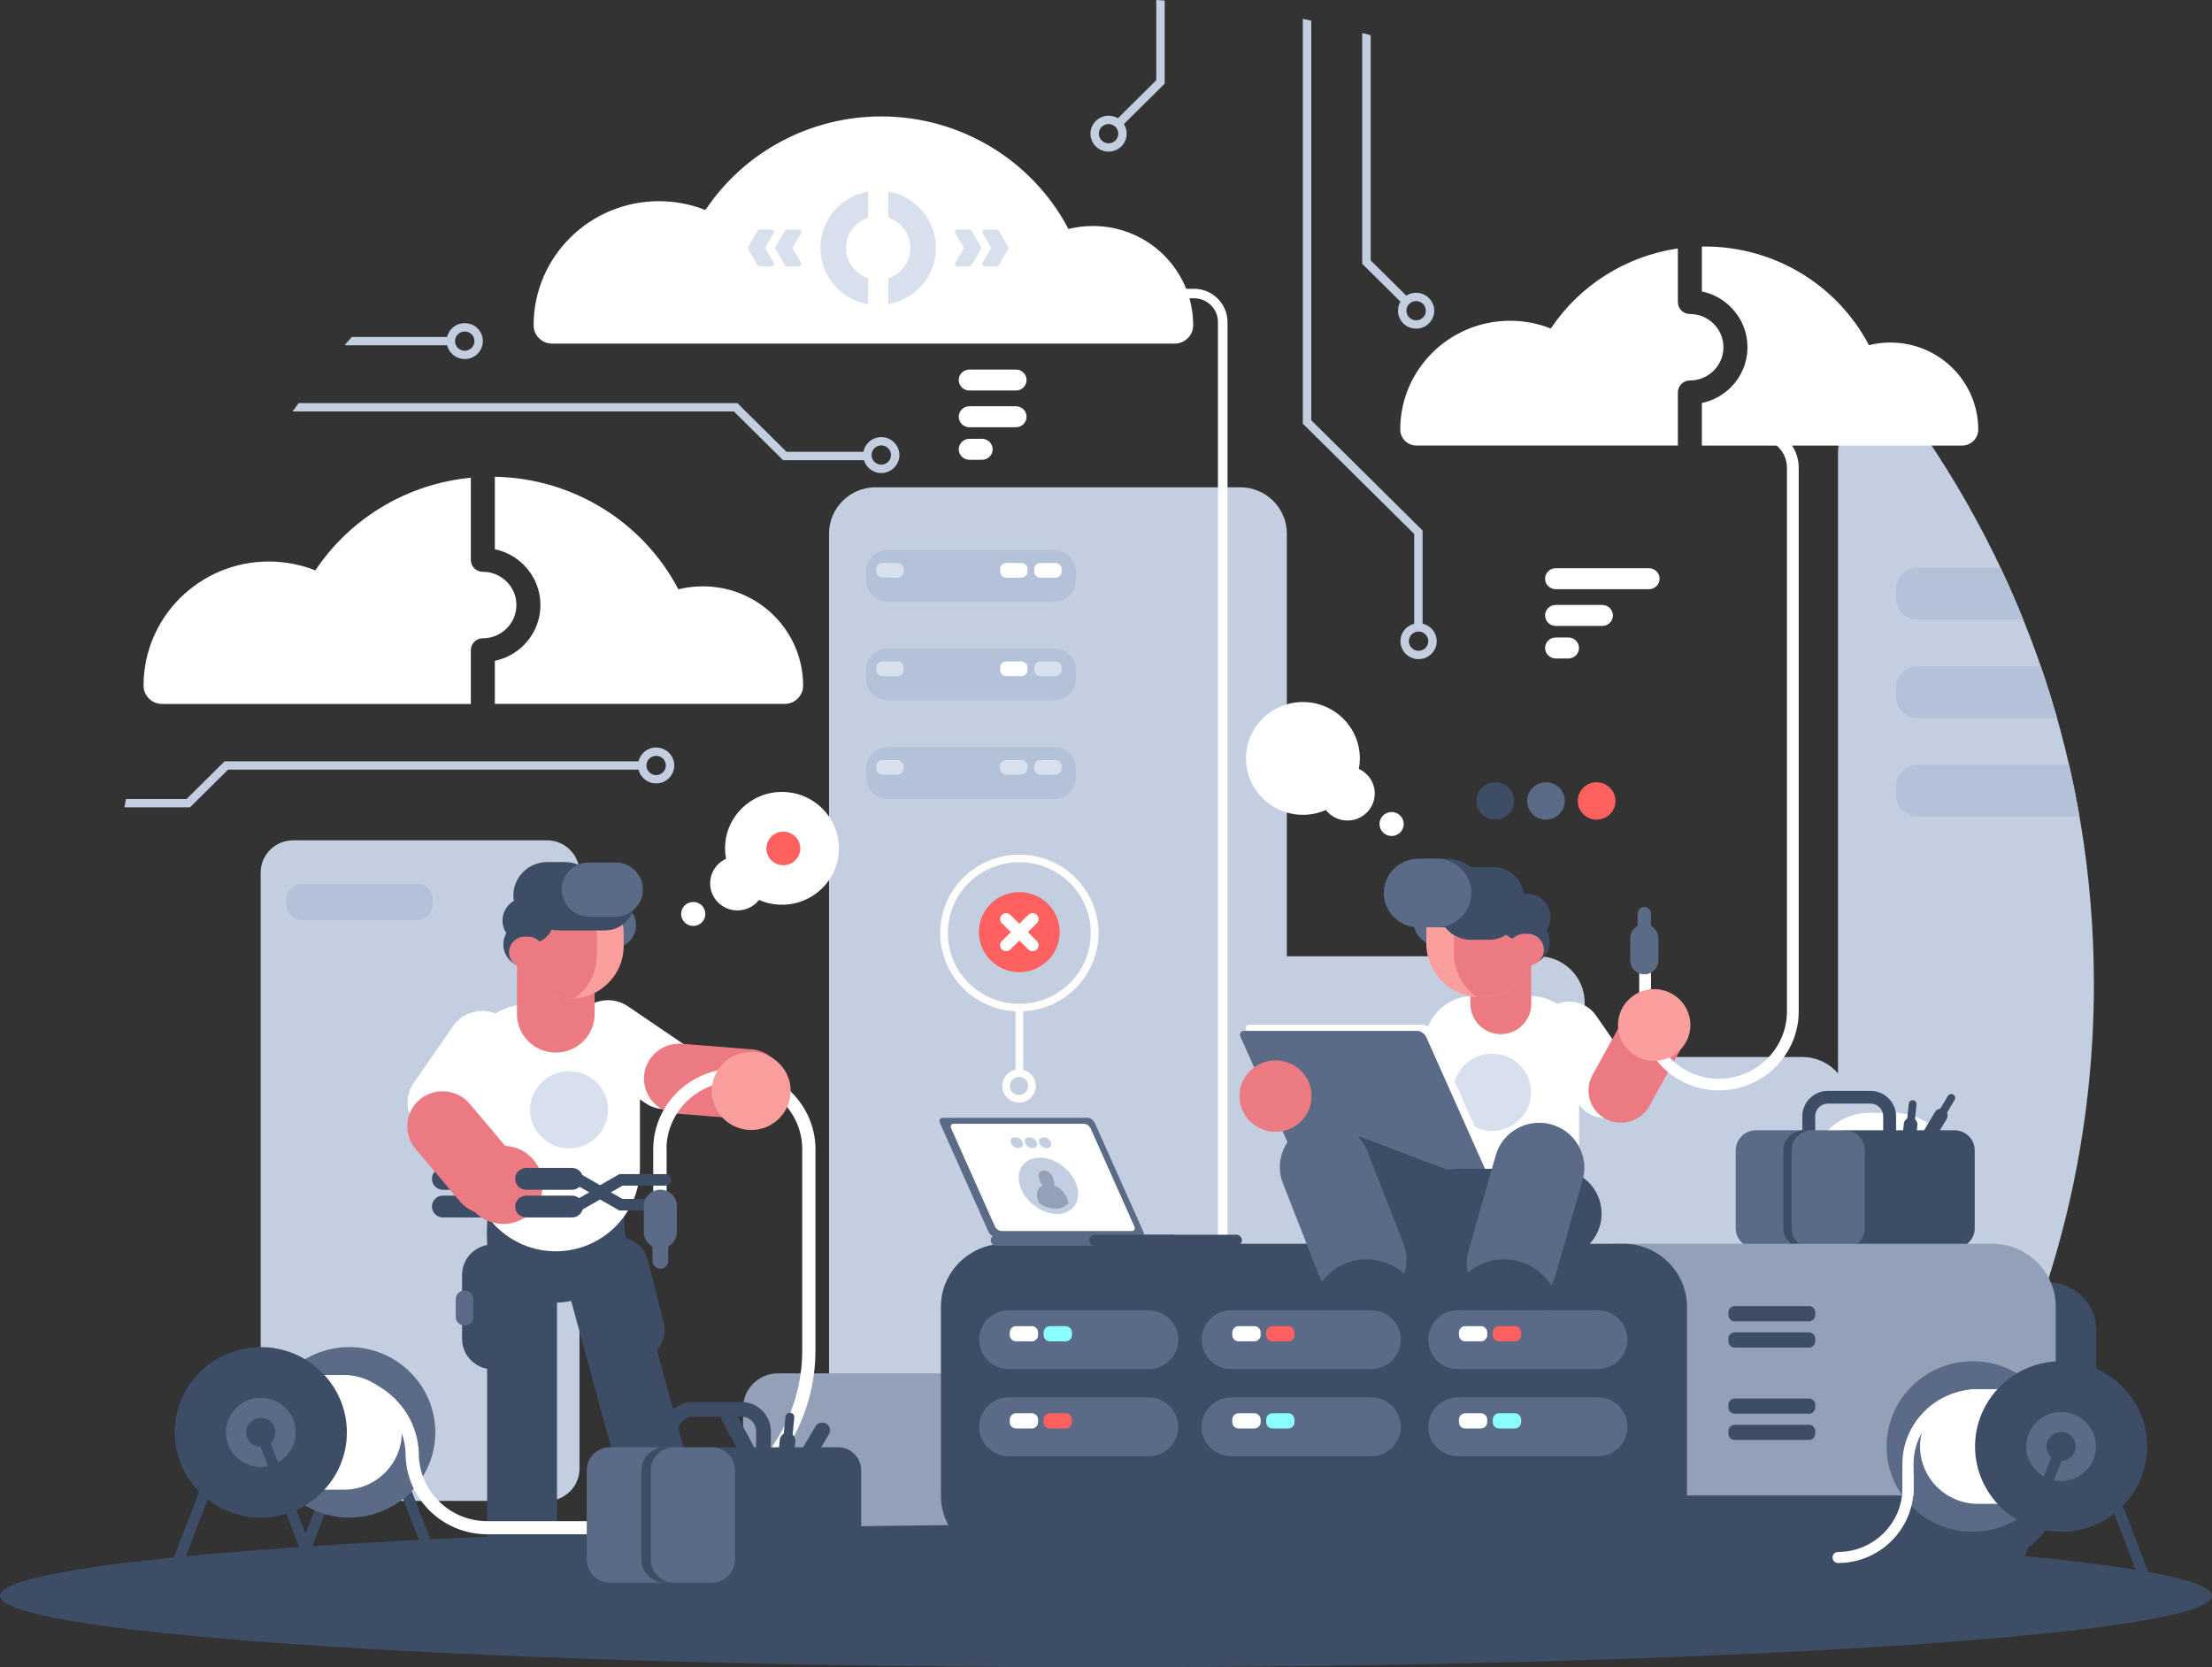 <?xml version="1.0" encoding="UTF-8"?>
<svg id="Layer_2" data-name="Layer 2" xmlns="http://www.w3.org/2000/svg" viewBox="0 0 816 615">
  <rect x="0" y="0" width="816" height="615" fill="#333333" stroke="none"/>
  <defs>
    <style>
      .cls-1 {
        fill: #b4c2d9;
      }

      .cls-1, .cls-2, .cls-3, .cls-4, .cls-5, .cls-6, .cls-7, .cls-8, .cls-9, .cls-10, .cls-11, .cls-12 {
        fill-rule: evenodd;
      }

      .cls-2 {
        fill: #8bffff;
      }

      .cls-3 {
        fill: #3e4d66;
      }

      .cls-4 {
        fill: #93a1b8;
      }

      .cls-5 {
        fill: #5b6b87;
      }

      .cls-6 {
        fill: #fff;
      }

      .cls-7 {
        fill: #d8e0ed;
      }

      .cls-8 {
        fill: #ec7a82;
      }

      .cls-9 {
        fill: #fffefc;
      }

      .cls-10 {
        fill: #ff6161;
      }

      .cls-11 {
        fill: #c3cee0;
      }

      .cls-12 {
        fill: #fb9e9e;
      }
    </style>
  </defs>
  <g id="Layer_1-2" data-name="Layer 1">
    <g>
      <path class="cls-11" d="M502.53,12.17c1.03.28,2.07.54,3.1.83v83.04l13.14,13.01c1.05-.67,2.29-1.06,3.63-1.06,1.84,0,3.51.74,4.72,1.94,1.22,1.21,1.97,2.86,1.97,4.68s-.75,3.49-1.96,4.68c-1.21,1.2-2.89,1.94-4.73,1.94s-3.52-.74-4.73-1.94c-1.21-1.2-1.96-2.86-1.96-4.68,0-1.21.33-2.36.91-3.33l-14.1-13.96V12.17h0ZM524.94,112.1c-.65-.64-1.54-1.04-2.54-1.04s-1.89.4-2.53,1.04c-.65.64-1.05,1.53-1.05,2.51s.4,1.87,1.05,2.51c.65.64,1.54,1.04,2.53,1.04s1.89-.4,2.53-1.03c.65-.65,1.05-1.54,1.05-2.52s-.4-1.87-1.05-2.51Z"/>
      <path class="cls-11" d="M426.55,0c1.04.06,2.07.13,3.1.19v30.68l-15.05,14.91c.19.3.36.62.5.95.34.8.53,1.68.53,2.58,0,1.83-.75,3.49-1.96,4.68-1.21,1.2-2.89,1.94-4.73,1.94s-3.51-.74-4.72-1.94c-1.21-1.19-1.96-2.85-1.96-4.68s.75-3.48,1.96-4.68,2.89-1.95,4.73-1.95c.85,0,1.66.16,2.42.45.36.14.7.3,1.02.49l14.16-14.03V0h0ZM410.26,46c-.4-.15-.84-.24-1.31-.24-.99,0-1.89.4-2.53,1.03-.65.64-1.05,1.53-1.05,2.52s.4,1.87,1.05,2.51c.64.64,1.54,1.04,2.53,1.04s1.89-.4,2.53-1.03c.65-.65,1.05-1.54,1.05-2.51,0-.5-.1-.96-.27-1.38-.19-.44-.47-.84-.8-1.16l-.09-.08c-.33-.3-.71-.54-1.12-.69Z"/>
      <path class="cls-11" d="M127.13,127.36c.88-1.03,1.75-2.06,2.64-3.07h35.16c.29-1.21.92-2.29,1.78-3.14,1.22-1.21,2.89-1.95,4.73-1.95s3.52.74,4.73,1.94c1.21,1.2,1.96,2.86,1.96,4.68s-.75,3.49-1.96,4.68c-1.21,1.2-2.88,1.94-4.73,1.94s-3.51-.74-4.72-1.94c-.86-.85-1.49-1.93-1.78-3.14h-37.81ZM173.98,123.32c-.65-.64-1.55-1.04-2.54-1.04s-1.89.4-2.53,1.03c-.65.64-1.05,1.53-1.05,2.52s.4,1.87,1.05,2.51c.64.64,1.54,1.04,2.53,1.04s1.89-.4,2.53-1.04c.65-.64,1.05-1.53,1.05-2.51s-.4-1.87-1.05-2.51Z"/>
      <path class="cls-11" d="M107.91,151.77c.74-1.03,1.51-2.05,2.26-3.07h161.84l18.14,17.97h28.37c.25-1.34.91-2.55,1.85-3.47,1.22-1.21,2.89-1.95,4.73-1.95s3.52.74,4.73,1.94c1.21,1.2,1.96,2.86,1.96,4.68s-.75,3.49-1.96,4.68c-1.21,1.2-2.88,1.94-4.73,1.94s-3.51-.74-4.72-1.94c-.78-.77-1.37-1.73-1.69-2.81h-29.82l-18.14-17.97H107.91ZM327.64,165.35c-.65-.64-1.55-1.04-2.54-1.04s-1.89.4-2.53,1.03c-.65.64-1.05,1.53-1.05,2.51s.4,1.87,1.05,2.51c.64.64,1.54,1.04,2.53,1.04s1.89-.4,2.53-1.04c.65-.64,1.05-1.53,1.05-2.51s-.4-1.87-1.05-2.51Z"/>
      <path class="cls-11" d="M480.62,6.96c1.04.21,2.07.45,3.1.67v147.39l41.07,40.67v34.38c1.25.28,2.36.91,3.24,1.78,1.22,1.21,1.97,2.86,1.97,4.68s-.75,3.49-1.96,4.68c-1.21,1.2-2.88,1.94-4.73,1.94s-3.52-.74-4.73-1.94-1.96-2.86-1.96-4.68.75-3.48,1.96-4.68c.84-.84,1.91-1.45,3.1-1.75v-33.14l-41.07-40.67V6.96h0ZM525.85,234.01c-.65-.64-1.54-1.04-2.54-1.04s-1.89.4-2.53,1.04c-.65.64-1.05,1.53-1.05,2.51s.4,1.87,1.05,2.51,1.54,1.04,2.53,1.04,1.89-.4,2.53-1.03c.65-.65,1.05-1.54,1.05-2.51s-.4-1.87-1.05-2.51Z"/>
      <path class="cls-11" d="M45.89,297.81c.19-1.03.4-2.05.59-3.07h22.33l14.03-13.9h152.7c.29-1.21.92-2.29,1.78-3.14,1.22-1.21,2.89-1.95,4.73-1.95s3.52.74,4.73,1.94c1.21,1.2,1.96,2.86,1.96,4.68s-.75,3.49-1.96,4.68c-1.21,1.2-2.88,1.94-4.73,1.94s-3.51-.74-4.72-1.94c-.86-.85-1.49-1.93-1.78-3.14H84.13l-14.03,13.9h-24.21ZM244.59,279.87c-.65-.64-1.55-1.04-2.54-1.04s-1.89.4-2.53,1.03c-.65.64-1.05,1.53-1.05,2.51s.4,1.87,1.05,2.51c.64.64,1.54,1.04,2.53,1.04s1.89-.4,2.53-1.04,1.05-1.53,1.05-2.51-.4-1.87-1.05-2.51Z"/>
    </g>
    <path class="cls-11" d="M702.47,149.92c43.99,59.82,69.96,133.46,69.96,213.13,0,48.4-9.59,94.57-26.97,136.77h-50.23c-9.46,0-17.2-7.67-17.2-17.04V166.96c0-9.37,7.74-17.04,17.2-17.04h7.25Z"/>
    <path class="cls-1" d="M737.99,209.42c2.98,6.29,5.78,12.68,8.39,19.16h-38.95c-4.4,0-8-3.57-8-7.93v-3.31c0-4.36,3.6-7.93,8-7.93h30.56ZM752.82,245.76c2.18,6.31,4.18,12.7,6.02,19.16h-51.4c-4.4,0-8-3.57-8-7.93v-3.3c0-4.36,3.6-7.93,8-7.93h45.38ZM763.25,282.09c1.46,6.33,2.75,12.71,3.87,19.16h-59.68c-4.4,0-8-3.57-8-7.93v-3.3c0-4.36,3.6-7.93,8-7.93h55.81Z"/>
    <path class="cls-11" d="M530.45,389.92h134.48c9.46,0,17.2,7.67,17.2,17.04v145.4c0,9.37-7.74,17.04-17.2,17.04h-134.48c-9.46,0-17.2-7.67-17.2-17.04v-145.4c0-9.37,7.74-17.04,17.2-17.04Z"/>
    <path class="cls-11" d="M432.9,352.75h134.48c9.46,0,17.2,7.67,17.2,17.04v145.4c0,9.37-7.74,17.04-17.2,17.04h-134.48c-9.46,0-17.2-7.67-17.2-17.04v-145.4c0-9.37,7.74-17.04,17.2-17.04Z"/>
    <path class="cls-11" d="M108.13,309.98h93.66c6.59,0,11.98,5.34,11.98,11.87v219.95c0,6.53-5.39,11.87-11.98,11.87h-93.66c-6.59,0-11.98-5.34-11.98-11.87v-219.95c0-6.53,5.39-11.87,11.98-11.87Z"/>
    <path class="cls-1" d="M154,326.1h-42.74c-3.07,0-5.57,2.48-5.57,5.52v2.3c0,3.04,2.51,5.52,5.57,5.52h42.74c3.07,0,5.57-2.48,5.57-5.52v-2.3c0-3.04-2.51-5.52-5.57-5.52Z"/>
    <path class="cls-11" d="M323.03,179.75h134.48c9.46,0,17.2,7.67,17.2,17.04v315.83c0,9.37-7.74,17.04-17.2,17.04h-134.48c-9.46,0-17.2-7.66-17.2-17.04V196.79c0-9.37,7.74-17.04,17.2-17.04Z"/>
    <path class="cls-3" d="M583.37,473.06h172.23c9.73,0,17.69,7.89,17.69,17.53v52.58c0,9.64-7.96,17.53-17.69,17.53h-172.23c-9.73,0-17.69-7.89-17.69-17.53v-52.58c0-9.64,7.96-17.53,17.69-17.53Z"/>
    <path class="cls-6" d="M440.45,110.04h-5.47v-3.51h5.47c3.4,0,6.5,1.38,8.74,3.6,2.25,2.23,3.64,5.3,3.64,8.67v351.09c0,6.53-2.7,12.46-7.04,16.77-4.36,4.31-10.35,6.98-16.94,6.98h0v-3.51c5.63,0,10.74-2.28,14.44-5.94,3.71-3.67,6.01-8.73,6.01-14.3V118.79c0-2.41-.99-4.6-2.59-6.19-1.6-1.58-3.81-2.57-6.24-2.57Z"/>
    <path class="cls-6" d="M689.6,410.52h9.33c11.74,0,21.35,9.52,21.35,21.15h0c0,11.63-9.61,21.15-21.35,21.15h-9.33c-11.74,0-21.35-9.52-21.35-21.15h0c0-11.63,9.61-21.15,21.35-21.15Z"/>
    <path class="cls-3" d="M224.67,456.88l.66-.16c6.01-1.5,12.16,2.15,13.67,8.1l5.83,22.98c1.51,5.95-2.17,12.05-8.18,13.54l-.66.16c-6.01,1.49-12.16-2.15-13.67-8.1l-5.83-22.98c-1.51-5.95,2.17-12.05,8.18-13.54Z"/>
    <path class="cls-6" d="M256.22,403.59h0c4.06-5.86,2.54-13.94-3.37-17.96l-21.2-14.41c-5.92-4.02-14.07-2.52-18.13,3.34h0c-4.06,5.86-2.54,13.94,3.37,17.96l21.2,14.41c5.92,4.02,14.08,2.52,18.14-3.34Z"/>
    <path class="cls-8" d="M289.23,401.01h0c.58-7.09-4.8-13.35-11.95-13.92l-25.63-2.06c-7.15-.57-13.48,4.75-14.06,11.83h0c-.58,7.09,4.8,13.35,11.95,13.93l25.63,2.06c7.15.57,13.48-4.75,14.06-11.83Z"/>
    <path class="cls-3" d="M571.23,431.84h-29.3c-6.89,0-12.52,5.58-12.52,12.39v7.23c0,10.79,8.92,19.62,19.81,19.62h14.7c10.9,0,19.81-8.83,19.81-19.62v-7.23c0-6.82-5.63-12.39-12.52-12.39Z"/>
    <path class="cls-3" d="M674.31,402.41h15.7c2.59,0,4.95,1.05,6.66,2.74,1.71,1.71,2.78,4.04,2.78,6.61v15.05h-34.58v-15.05c0-2.57,1.06-4.9,2.77-6.6,1.72-1.7,4.08-2.75,6.67-2.75h0ZM690.01,407.11h-15.7c-1.29,0-2.46.52-3.31,1.36-.85.85-1.38,2.01-1.38,3.29v10.35h25.09v-10.35c0-1.28-.52-2.44-1.37-3.28-.86-.85-2.03-1.37-3.32-1.37Z"/>
    <path class="cls-3" d="M681.5,416.95h39.52c4.1,0,7.45,3.32,7.45,7.38v28.75c0,4.06-3.35,7.39-7.45,7.39h-39.52c-4.1,0-7.46-3.32-7.46-7.39v-28.75c0-4.06,3.35-7.38,7.46-7.38Z"/>
    <path class="cls-5" d="M647.75,416.95h32.72c4.1,0,7.46,3.32,7.46,7.38v28.75c0,4.06-3.35,7.39-7.46,7.39h-32.72c-4.1,0-7.45-3.32-7.45-7.39v-28.75c0-4.06,3.35-7.38,7.45-7.38Z"/>
    <path class="cls-3" d="M665.32,416.95h3.05c-4.1,0-7.45,3.32-7.45,7.38v28.75c0,4.06,3.35,7.38,7.45,7.38h-3.05c-4.1,0-7.45-3.32-7.45-7.38v-28.75c0-4.06,3.35-7.38,7.45-7.38Z"/>
    <path class="cls-6" d="M250.26,217.39c2.94-.73,5.98-1.1,9.03-1.1,20.42,0,36.98,16.4,36.98,36.63,0,3.71-3.06,6.75-6.81,6.75h-106.91v-15.9c4.09-.86,7.74-2.88,10.59-5.7,3.84-3.81,6.22-9.07,6.22-14.88s-2.38-11.07-6.22-14.88c-2.85-2.82-6.5-4.84-10.59-5.7v-26.73c28.71.49,54.62,16.58,67.7,41.51h0ZM173.69,259.66v-19.82c0-2.42,1.99-4.39,4.43-4.39,3.42,0,6.51-1.37,8.75-3.59,2.24-2.22,3.63-5.28,3.63-8.67s-1.39-6.45-3.63-8.67c-2.24-2.22-5.33-3.59-8.75-3.59-2.45,0-4.43-1.97-4.43-4.39v-30.31c-23.36,2.24-44.41,14.8-57.35,34.17-5.44-2.15-11.24-3.26-17.15-3.26-25.53,0-46.23,20.5-46.23,45.79,0,3.71,3.06,6.75,6.81,6.75h113.92Z"/>
    <path class="cls-4" d="M287,506.61h76.04c7.09,0,12.89,5.74,12.89,12.76v38.3c0,7.02-5.8,12.76-12.89,12.76h-76.04c-7.09,0-12.89-5.75-12.89-12.76v-38.3c0-7.02,5.8-12.76,12.89-12.76Z"/>
    <path class="cls-3" d="M408,615c224.72,0,408-11.83,408-26.33s-183.28-26.33-408-26.33S0,574.17,0,588.67s183.28,26.33,408,26.33Z"/>
    <path class="cls-6" d="M394.15,84.47c2.94-.73,5.97-1.1,9.03-1.1,20.42,0,36.98,16.4,36.98,36.63,0,3.71-3.06,6.75-6.81,6.75h-229.69c-3.75,0-6.81-3.03-6.81-6.75,0-25.28,20.7-45.78,46.22-45.78,5.91,0,11.72,1.11,17.15,3.26,14.32-21.42,38.57-34.53,64.88-34.53,29.24,0,55.76,16.2,69.05,41.52Z"/>
    <path class="cls-6" d="M185.31,375.15h0c-5.92-4.02-14.08-2.52-18.14,3.34l-14.55,21c-4.06,5.86-2.54,13.94,3.37,17.96h0c5.92,4.02,14.08,2.52,18.14-3.34l14.55-21c4.06-5.86,2.54-13.94-3.37-17.96Z"/>
    <path class="cls-3" d="M192.59,441.6h0c7.09,0,12.89,5.75,12.89,12.77v112.7c0,7.03-5.8,12.77-12.89,12.77h0c-7.09,0-12.9-5.75-12.9-12.77v-112.7c0-7.02,5.8-12.77,12.9-12.77Z"/>
    <path class="cls-3" d="M214.77,445.84h0c6.85-1.83,13.96,2.22,15.81,9l29.67,108.8c1.85,6.78-2.24,13.83-9.08,15.66h0c-6.85,1.83-13.96-2.22-15.81-9l-29.67-108.8c-1.85-6.78,2.24-13.83,9.09-15.66Z"/>
    <path class="cls-3" d="M195.7,406.27h18.67c8.81,0,16.01,7.13,16.01,15.85v33.3c0,13.8-11.4,25.1-25.34,25.1h0c-13.94,0-25.34-11.29-25.34-25.1v-33.3c0-8.72,7.2-15.85,16.01-15.85Z"/>
    <path class="cls-6" d="M193.6,370.64h22.86c10.79,0,19.61,8.74,19.61,19.43v40.78c0,16.91-13.97,30.74-31.04,30.74h0c-17.07,0-31.04-13.84-31.04-30.74v-40.78c0-10.69,8.83-19.43,19.61-19.43Z"/>
    <path class="cls-8" d="M199.76,346.32h10.55c4.98,0,9.05,4.03,9.05,8.96v18.82c0,7.8-6.45,14.19-14.33,14.19h0c-7.88,0-14.32-6.38-14.32-14.19v-18.82c0-4.93,4.07-8.96,9.05-8.96Z"/>
    <path class="cls-5" d="M226.12,332.89h-1.78c-4.68,0-8.52,3.8-8.52,8.44h0c0,4.64,3.83,8.44,8.52,8.44h1.78c4.68,0,8.52-3.8,8.52-8.44h0c0-4.64-3.83-8.44-8.52-8.44Z"/>
    <path class="cls-3" d="M195.98,339.95h-1.78c-4.68,0-8.52,3.8-8.52,8.44h0c0,4.64,3.83,8.44,8.52,8.44h1.78c4.68,0,8.52-3.8,8.52-8.43h0c0-4.64-3.83-8.44-8.52-8.44Z"/>
    <path class="cls-12" d="M210.5,325.08h0c-10.76,0-19.57,8.72-19.57,19.38v4.56c0,10.66,8.81,19.38,19.57,19.38h0c10.76,0,19.57-8.72,19.57-19.38v-4.56c0-10.66-8.81-19.38-19.57-19.38Z"/>
    <path class="cls-8" d="M205.54,325.72c-8.38,2.19-14.61,9.78-14.61,18.75v4.56c0,10.66,8.81,19.38,19.57,19.38h0c.46,0,.91-.02,1.36-.05,5-3.52,8.29-9.31,8.29-15.81v-8.08c0-8.97-6.23-16.56-14.61-18.75Z"/>
    <path class="cls-3" d="M223.2,321.56h-17.27c-6.01,0-10.93,4.87-10.93,10.83h0c0,5.96,4.92,10.83,10.93,10.83h17.27c6.01,0,10.93-4.87,10.93-10.83h0c0-5.96-4.92-10.83-10.93-10.83Z"/>
    <path class="cls-3" d="M208.45,318h-6.62c-6.85,0-12.46,5.55-12.46,12.34h0c0,6.79,5.61,12.34,12.46,12.34h6.62c6.85,0,12.46-5.55,12.46-12.34h0c0-6.79-5.61-12.34-12.46-12.34Z"/>
    <path class="cls-3" d="M195.67,331.13h-1.78c-4.68,0-8.52,3.8-8.52,8.43h0c0,4.64,3.83,8.44,8.52,8.44h1.78c4.68,0,8.52-3.8,8.52-8.44h0c0-4.64-3.83-8.44-8.52-8.44Z"/>
    <path class="cls-8" d="M194.81,345.53h-1.22c-3.2,0-5.81,2.59-5.81,5.76h0c0,3.17,2.62,5.76,5.81,5.76h1.22c3.2,0,5.81-2.59,5.81-5.76h0c0-3.17-2.62-5.76-5.81-5.76Z"/>
    <path class="cls-3" d="M255.25,556.77c-6.53,0-12.45,3.73-15.23,9.56-.63,1.31-.54,2.73.25,3.95.78,1.23,2.04,1.91,3.5,1.91h22.96c1.46,0,2.72-.68,3.5-1.91.78-1.22.87-2.64.25-3.95-2.78-5.83-8.7-9.56-15.23-9.56Z"/>
    <path class="cls-3" d="M181.72,459.09h.68c6.2,0,11.27,5.02,11.27,11.16v23.69c0,6.14-5.07,11.16-11.27,11.16h-.68c-6.19,0-11.26-5.02-11.26-11.16v-23.69c0-6.14,5.07-11.16,11.26-11.16Z"/>
    <path class="cls-3" d="M214.71,433.39l7.74,4.43c1.03.59,1.38,1.9.79,2.91h0c-.59,1.02-1.91,1.37-2.94.78l-7.74-4.43c-1.03-.59-1.38-1.89-.79-2.91h0c.59-1.02,1.91-1.37,2.94-.78Z"/>
    <path class="cls-3" d="M214.71,446.28l7.74-4.43c1.03-.59,1.38-1.89.79-2.91h0c-.59-1.02-1.91-1.37-2.94-.78l-7.74,4.43c-1.03.59-1.38,1.89-.79,2.91h0c.59,1.02,1.91,1.37,2.94.78Z"/>
    <path class="cls-3" d="M228.03,433.39l-7.74,4.43c-1.03.59-1.38,1.9-.79,2.91h0c.59,1.02,1.91,1.37,2.94.78l7.74-4.43c1.03-.59,1.38-1.89.79-2.91h0c-.59-1.02-1.91-1.37-2.94-.78Z"/>
    <path class="cls-3" d="M163.41,430.83h16.9c2.24,0,4.07,1.81,4.07,4.03h0c0,2.22-1.83,4.03-4.07,4.03h-16.9c-2.24,0-4.07-1.81-4.07-4.03h0c0-2.22,1.83-4.03,4.07-4.03Z"/>
    <path class="cls-3" d="M163.41,441.05h16.9c2.24,0,4.07,1.81,4.07,4.03h0c0,2.22-1.83,4.03-4.07,4.03h-16.9c-2.24,0-4.07-1.81-4.07-4.03h0c0-2.22,1.83-4.03,4.07-4.03Z"/>
    <path class="cls-8" d="M154.9,405.56h0c-5.5,4.56-6.24,12.75-1.64,18.2l16.5,19.54c4.6,5.45,12.87,6.18,18.37,1.62h0c5.5-4.56,6.24-12.75,1.64-18.2l-16.5-19.54c-4.6-5.45-12.87-6.18-18.37-1.62Z"/>
    <path class="cls-8" d="M188.5,451.22c7.88-1.55,13-9.14,11.43-16.94-1.57-7.81-9.23-12.88-17.11-11.32-7.88,1.55-13,9.14-11.43,16.95s9.23,12.88,17.11,11.32Z"/>
    <path class="cls-3" d="M194.11,430.83h16.9c2.24,0,4.07,1.81,4.07,4.03h0c0,2.22-1.83,4.03-4.07,4.03h-16.9c-2.24,0-4.07-1.81-4.07-4.03h0c0-2.22,1.83-4.03,4.07-4.03Z"/>
    <path class="cls-3" d="M194.11,441.05h16.9c2.24,0,4.07,1.81,4.07,4.03h0c0,2.22-1.83,4.03-4.07,4.03h-16.9c-2.24,0-4.07-1.81-4.07-4.03h0c0-2.22,1.83-4.03,4.07-4.03Z"/>
    <path class="cls-4" d="M596.53,458.8h138.38c12.9,0,23.46,10.46,23.46,23.23v69.69h-185.3v-69.69c0-12.78,10.56-23.23,23.46-23.23Z"/>
    <path class="cls-3" d="M758.37,551.73c0,12.78-10.55,23.23-23.46,23.23h-138.38c-12.9,0-23.46-10.45-23.46-23.23h185.3Z"/>
    <path class="cls-3" d="M370.56,458.8h228.3c12.9,0,23.46,10.46,23.46,23.23v69.69c0,12.78-10.56,23.23-23.46,23.23h-228.3c-12.9,0-23.46-10.45-23.46-23.23v-69.69c0-12.78,10.55-23.23,23.46-23.23Z"/>
    <path class="cls-5" d="M372.15,483.34h51.56c6.03,0,10.97,4.89,10.97,10.86h0c0,5.98-4.93,10.86-10.97,10.86h-51.56c-6.03,0-10.97-4.89-10.97-10.86h0c0-5.98,4.93-10.86,10.97-10.86Z"/>
    <path class="cls-6" d="M374.84,489.2h5.77c1.29,0,2.34,1.04,2.34,2.32v.97c0,1.27-1.05,2.32-2.34,2.32h-5.77c-1.29,0-2.34-1.04-2.34-2.32v-.97c0-1.27,1.05-2.32,2.34-2.32Z"/>
    <path class="cls-2" d="M387.33,489.2h5.77c1.29,0,2.34,1.04,2.34,2.32v.97c0,1.27-1.05,2.32-2.34,2.32h-5.77c-1.29,0-2.34-1.04-2.34-2.32v-.97c0-1.27,1.05-2.32,2.34-2.32Z"/>
    <path class="cls-5" d="M372.15,515.48h51.56c6.03,0,10.97,4.89,10.97,10.86h0c0,5.98-4.93,10.86-10.97,10.86h-51.56c-6.03,0-10.97-4.89-10.97-10.86h0c0-5.98,4.93-10.86,10.97-10.86Z"/>
    <path class="cls-6" d="M374.84,521.34h5.77c1.29,0,2.34,1.04,2.34,2.32v.97c0,1.27-1.05,2.32-2.34,2.32h-5.77c-1.29,0-2.34-1.04-2.34-2.32v-.97c0-1.27,1.05-2.32,2.34-2.32Z"/>
    <path class="cls-10" d="M387.33,521.34h5.77c1.29,0,2.34,1.04,2.34,2.32v.97c0,1.27-1.05,2.32-2.34,2.32h-5.77c-1.29,0-2.34-1.04-2.34-2.32v-.97c0-1.27,1.05-2.32,2.34-2.32Z"/>
    <path class="cls-5" d="M454.24,483.34h51.56c6.03,0,10.97,4.89,10.97,10.86h0c0,5.98-4.93,10.86-10.97,10.86h-51.56c-6.03,0-10.97-4.89-10.97-10.86h0c0-5.98,4.93-10.86,10.97-10.86Z"/>
    <path class="cls-6" d="M456.93,489.2h5.77c1.29,0,2.34,1.04,2.34,2.32v.97c0,1.27-1.05,2.32-2.34,2.32h-5.77c-1.29,0-2.34-1.04-2.34-2.32v-.97c0-1.27,1.05-2.32,2.34-2.32Z"/>
    <path class="cls-10" d="M469.43,489.2h5.77c1.29,0,2.34,1.04,2.34,2.32v.97c0,1.27-1.05,2.32-2.34,2.32h-5.77c-1.29,0-2.34-1.04-2.34-2.32v-.97c0-1.27,1.05-2.32,2.34-2.32Z"/>
    <path class="cls-5" d="M454.24,515.48h51.56c6.03,0,10.97,4.89,10.97,10.86h0c0,5.98-4.93,10.86-10.97,10.86h-51.56c-6.03,0-10.97-4.89-10.97-10.86h0c0-5.98,4.93-10.86,10.97-10.86Z"/>
    <path class="cls-6" d="M456.93,521.34h5.77c1.29,0,2.34,1.04,2.34,2.32v.97c0,1.27-1.05,2.32-2.34,2.32h-5.77c-1.29,0-2.34-1.04-2.34-2.32v-.97c0-1.27,1.05-2.32,2.34-2.32Z"/>
    <path class="cls-2" d="M469.43,521.34h5.77c1.29,0,2.34,1.04,2.34,2.32v.97c0,1.27-1.05,2.32-2.34,2.32h-5.77c-1.29,0-2.34-1.04-2.34-2.32v-.97c0-1.27,1.05-2.32,2.34-2.32Z"/>
    <path class="cls-3" d="M639.94,481.81h27.37c1.29,0,2.34,1.04,2.34,2.32v.97c0,1.27-1.05,2.32-2.34,2.32h-27.37c-1.29,0-2.34-1.04-2.34-2.32v-.97c0-1.27,1.05-2.32,2.34-2.32Z"/>
    <path class="cls-3" d="M639.94,491.49h27.37c1.29,0,2.34,1.04,2.34,2.32v.97c0,1.27-1.05,2.32-2.34,2.32h-27.37c-1.29,0-2.34-1.04-2.34-2.32v-.97c0-1.27,1.05-2.32,2.34-2.32Z"/>
    <path class="cls-6" d="M572.12,371.54h0c5.43-3.69,12.92-2.31,16.65,3.07l13.36,19.28c3.73,5.38,2.33,12.8-3.1,16.49h0c-5.43,3.69-12.92,2.31-16.65-3.07l-13.36-19.28c-3.73-5.38-2.33-12.8,3.1-16.49Z"/>
    <path class="cls-8" d="M592.22,412.7h0c-5.78-3.13-7.93-10.37-4.77-16.1l11.32-20.52c3.16-5.72,10.47-7.85,16.25-4.72h0c5.78,3.13,7.93,10.37,4.77,16.1l-11.32,20.52c-3.16,5.72-10.47,7.85-16.25,4.72Z"/>
    <path class="cls-6" d="M564.51,367.4h-20.99c-9.9,0-18,8.02-18,17.83v37.44c0,15.52,12.82,28.23,28.5,28.23h0c15.67,0,28.5-12.7,28.5-28.23v-37.44c0-9.81-8.1-17.83-18-17.83Z"/>
    <path class="cls-8" d="M557.78,348.63h-8.26c-3.9,0-7.08,3.15-7.08,7.02v14.74c0,6.11,5.05,11.11,11.21,11.11h0c6.17,0,11.21-5,11.21-11.11v-14.74c0-3.86-3.19-7.02-7.08-7.02Z"/>
    <path class="cls-5" d="M530.22,331.48h1.83c4.8,0,8.73,3.89,8.73,8.65h0c0,4.76-3.93,8.65-8.73,8.65h-1.83c-4.8,0-8.73-3.89-8.73-8.65h0c0-4.76,3.93-8.65,8.73-8.65Z"/>
    <path class="cls-3" d="M561.11,338.72h1.82c4.8,0,8.73,3.89,8.73,8.65h0c0,4.76-3.93,8.65-8.73,8.65h-1.82c-4.8,0-8.73-3.89-8.73-8.65h0c0-4.76,3.93-8.65,8.73-8.65Z"/>
    <path class="cls-12" d="M546.23,323.48h0c11.03,0,20.06,8.94,20.06,19.87v4.68c0,10.93-9.03,19.87-20.06,19.87h0c-11.03,0-20.06-8.94-20.06-19.87v-4.68c0-10.93,9.03-19.87,20.06-19.87Z"/>
    <path class="cls-8" d="M551.31,324.13c8.59,2.24,14.98,10.03,14.98,19.22v4.68c0,10.93-9.03,19.87-20.06,19.87h0c-.47,0-.94-.02-1.4-.05-5.13-3.61-8.49-9.54-8.49-16.21v-8.29c0-9.19,6.39-16.97,14.98-19.22Z"/>
    <path class="cls-3" d="M533.21,319.86h17.7c6.17,0,11.21,5,11.21,11.1h0c0,6.11-5.04,11.1-11.21,11.1h-17.7c-6.17,0-11.21-4.99-11.21-11.1h0c0-6.11,5.04-11.1,11.21-11.1Z"/>
    <path class="cls-3" d="M527.21,316.77h6.78c7.03,0,12.77,5.69,12.77,12.65h0c0,6.96-5.75,12.65-12.77,12.65h-6.78c-7.02,0-12.77-5.69-12.77-12.65h0c0-6.96,5.75-12.65,12.77-12.65Z"/>
    <path class="cls-3" d="M561.43,329.68h1.82c4.8,0,8.73,3.89,8.73,8.65h0c0,4.76-3.93,8.65-8.73,8.65h-1.82c-4.8,0-8.73-3.89-8.73-8.65h0c0-4.76,3.93-8.65,8.73-8.65Z"/>
    <path class="cls-8" d="M562.32,344.44h1.25c3.28,0,5.96,2.66,5.96,5.9h0c0,3.25-2.68,5.9-5.96,5.9h-1.25c-3.28,0-5.96-2.65-5.96-5.9h0c0-3.25,2.68-5.9,5.96-5.9Z"/>
    <path class="cls-3" d="M542.67,322.49h6.49c6.72,0,12.22,5.44,12.22,12.1h0c0,6.66-5.5,12.1-12.22,12.1h-6.49c-6.72,0-12.22-5.44-12.22-12.1h0c0-6.66,5.5-12.1,12.22-12.1Z"/>
    <path class="cls-6" d="M689.45,127.33c2.58-.64,5.23-.97,7.92-.97,17.89,0,32.4,14.38,32.4,32.1,0,3.26-2.68,5.91-5.97,5.91h-95.98v-15.7c4.09-.86,7.74-2.88,10.59-5.7,3.84-3.8,6.22-9.07,6.22-14.88s-2.38-11.07-6.22-14.88c-2.85-2.82-6.5-4.84-10.59-5.7v-16.57h1.12c25.62-.01,48.86,14.19,60.5,36.38h0ZM618.96,164.37v-19.63c0-2.42,1.98-4.39,4.43-4.39,3.42,0,6.51-1.37,8.75-3.59,2.24-2.22,3.63-5.28,3.63-8.67s-1.39-6.45-3.63-8.67c-2.24-2.22-5.33-3.59-8.75-3.59-2.45,0-4.43-1.97-4.43-4.39v-19.78c-19.11,2.79-36.16,13.5-46.87,29.53-4.77-1.89-9.85-2.86-15.03-2.86-22.37,0-40.51,17.97-40.51,40.12,0,3.26,2.68,5.91,5.97,5.91h96.44Z"/>
    <path class="cls-6" d="M648.35,161.78h-6.71v-4.31h6.71c4.17,0,7.97,1.69,10.72,4.42,2.76,2.74,4.47,6.5,4.47,10.63v200.58c0,8.01-3.31,15.29-8.64,20.57-5.34,5.29-12.69,8.57-20.78,8.57s-15.45-3.28-20.78-8.56c-5.33-5.29-8.64-12.57-8.64-20.58v-17.91h4.35v17.91c0,6.83,2.82,13.04,7.36,17.53,4.55,4.5,10.82,7.3,17.71,7.3s13.17-2.79,17.71-7.29c4.55-4.5,7.37-10.71,7.37-17.54v-200.58c0-2.95-1.22-5.64-3.18-7.59-1.97-1.94-4.68-3.15-7.66-3.15Z"/>
    <path class="cls-5" d="M606.58,340.93h0c2.86,0,5.2,2.32,5.2,5.15v8.19c0,2.83-2.34,5.15-5.2,5.15h0c-2.86,0-5.2-2.32-5.2-5.15v-8.19c0-2.83,2.34-5.15,5.2-5.15Z"/>
    <path class="cls-5" d="M606.58,334.59h0c1.35,0,2.47,1.1,2.47,2.44v13.6c0,1.35-1.11,2.44-2.47,2.44h0c-1.35,0-2.46-1.1-2.46-2.44v-13.6c0-1.34,1.11-2.44,2.46-2.44Z"/>
    <path class="cls-12" d="M610.22,391.34c7.36,0,13.36-5.94,13.36-13.23s-6-13.23-13.36-13.23-13.36,5.94-13.36,13.23,6,13.23,13.36,13.23Z"/>
    <path class="cls-5" d="M523.24,316.77h6.78c7.03,0,12.77,5.69,12.77,12.65h0c0,6.96-5.75,12.65-12.77,12.65h-6.78c-7.02,0-12.77-5.69-12.77-12.65h0c0-6.96,5.75-12.65,12.77-12.65Z"/>
    <path class="cls-6" d="M480.64,258.97c11.6,0,21,9.31,21,20.8,0,1.33-.13,2.62-.37,3.88,3.46,1.57,5.87,5.04,5.87,9.06,0,5.51-4.51,9.97-10.07,9.97-3.24,0-6.12-1.52-7.96-3.87-2.59,1.13-5.46,1.76-8.48,1.76-11.6,0-21-9.31-21-20.8s9.4-20.8,21-20.8h0ZM513.36,299.55c2.47,0,4.47,1.98,4.47,4.42s-2,4.42-4.47,4.42-4.47-1.98-4.47-4.42,2-4.42,4.47-4.42Z"/>
    <path class="cls-7" d="M550.44,417.17c7.92,0,14.38-6.4,14.38-14.24s-6.46-14.24-14.38-14.24-14.38,6.4-14.38,14.24,6.46,14.24,14.38,14.24Z"/>
    <path class="cls-6" d="M461.07,378.01h63.9c1.26,0,2.74,1.02,3.3,2.27l21.49,48.15c.56,1.25-.02,2.27-1.28,2.27h-63.9c-1.26,0-2.74-1.02-3.3-2.27l-21.49-48.15c-.56-1.25.02-2.27,1.28-2.27Z"/>
    <path class="cls-5" d="M458.93,380.28h63.9c1.26,0,2.74,1.02,3.3,2.27l21.49,48.15c.56,1.25-.02,2.27-1.28,2.27h-63.9c-1.26,0-2.74-1.02-3.3-2.27l-21.49-48.15c-.56-1.25.02-2.27,1.28-2.27Z"/>
    <path class="cls-8" d="M470.54,417.53c7.33,0,13.31-5.92,13.31-13.19s-5.98-13.19-13.31-13.19-13.31,5.92-13.31,13.19,5.98,13.19,13.31,13.19Z"/>
    <path class="cls-5" d="M347.79,412.35h53.32c1.05,0,2.29.85,2.76,1.89l17.93,40.18c.47,1.04-.01,1.89-1.06,1.89h-53.32c-1.05,0-2.29-.85-2.76-1.89l-17.93-40.18c-.47-1.04.01-1.89,1.07-1.89Z"/>
    <path class="cls-6" d="M351.84,414.54h48c.95,0,2.06.77,2.48,1.7l16.14,36.17c.42.94-.01,1.7-.96,1.7h-48c-.95,0-2.06-.77-2.48-1.7l-16.14-36.17c-.42-.94.01-1.7.96-1.7Z"/>
    <path class="cls-5" d="M367.52,455.49h65.1c1.12,0,2.04.91,2.04,2.03h0c0,1.12-.92,2.03-2.04,2.03h-65.1c-1.13,0-2.05-.91-2.05-2.03h0c0-1.12.92-2.03,2.05-2.03Z"/>
    <path class="cls-3" d="M403.87,455.49h52.21c1.13,0,2.05.91,2.05,2.03h0c0,1.12-.92,2.03-2.05,2.03h-52.21c-1.13,0-2.05-.91-2.05-2.03h0c0-1.12.92-2.03,2.05-2.03Z"/>
    <path class="cls-6" d="M288.47,292.13c-11.6,0-21,9.31-21,20.8,0,1.33.13,2.62.37,3.88-3.46,1.57-5.87,5.04-5.87,9.06,0,5.51,4.51,9.97,10.07,9.97,3.24,0,6.12-1.52,7.96-3.87,2.59,1.13,5.46,1.77,8.48,1.77,11.6,0,21-9.31,21-20.8s-9.4-20.8-21-20.8h0ZM255.74,332.72c-2.47,0-4.47,1.98-4.47,4.42s2,4.42,4.47,4.42,4.46-1.98,4.46-4.42-2-4.42-4.46-4.42Z"/>
    <path class="cls-10" d="M288.97,319.17c3.45,0,6.25-2.78,6.25-6.2s-2.81-6.2-6.25-6.2-6.26,2.78-6.26,6.2,2.81,6.2,6.26,6.2Z"/>
    <path class="cls-6" d="M357.59,136.32h17.2c2.15,0,3.91,1.74,3.91,3.87h0c0,2.13-1.76,3.87-3.91,3.87h-17.2c-2.15,0-3.91-1.74-3.91-3.87h0c0-2.13,1.76-3.87,3.91-3.87Z"/>
    <path class="cls-6" d="M357.59,149.87h17.2c2.15,0,3.91,1.74,3.91,3.87h0c0,2.13-1.76,3.87-3.91,3.87h-17.2c-2.15,0-3.91-1.74-3.91-3.87h0c0-2.13,1.76-3.87,3.91-3.87Z"/>
    <path class="cls-6" d="M357.59,161.87h4.69c2.15,0,3.91,1.74,3.91,3.87h0c0,2.13-1.76,3.87-3.91,3.87h-4.69c-2.15,0-3.91-1.74-3.91-3.87h0c0-2.13,1.76-3.87,3.91-3.87Z"/>
    <path class="cls-7" d="M327.67,70.67c10,1.74,17.6,10.39,17.6,20.79s-7.6,19.05-17.6,20.79v-9.62c4.74-1.54,8.16-5.96,8.16-11.17s-3.42-9.63-8.16-11.17v-9.62h0ZM320.24,112.25c-10-1.74-17.6-10.38-17.6-20.79s7.6-19.05,17.6-20.79v9.62c-4.74,1.55-8.16,5.96-8.16,11.17s3.42,9.62,8.16,11.17v9.62Z"/>
    <path class="cls-1" d="M388.88,202.89h-61.37c-4.4,0-8,3.57-8,7.93v3.31c0,4.36,3.6,7.93,8,7.93h61.37c4.4,0,8-3.57,8-7.93v-3.31c0-4.36-3.6-7.93-8-7.93Z"/>
    <path class="cls-6" d="M376.79,207.68h-5.58c-1.25,0-2.26,1.01-2.26,2.24v.93c0,1.23,1.02,2.24,2.26,2.24h5.58c1.25,0,2.26-1.01,2.26-2.24v-.93c0-1.23-1.02-2.24-2.26-2.24Z"/>
    <path class="cls-7" d="M331.1,207.68h-5.58c-1.24,0-2.26,1.01-2.26,2.24v.93c0,1.23,1.02,2.24,2.26,2.24h5.58c1.25,0,2.26-1.01,2.26-2.24v-.93c0-1.23-1.02-2.24-2.26-2.24Z"/>
    <path class="cls-1" d="M388.88,239.22h-61.37c-4.4,0-8,3.57-8,7.93v3.3c0,4.36,3.6,7.93,8,7.93h61.37c4.4,0,8-3.57,8-7.93v-3.3c0-4.36-3.6-7.93-8-7.93Z"/>
    <path class="cls-6" d="M376.79,244.02h-5.58c-1.25,0-2.26,1.01-2.26,2.24v.93c0,1.23,1.02,2.24,2.26,2.24h5.58c1.25,0,2.26-1.01,2.26-2.24v-.93c0-1.23-1.02-2.24-2.26-2.24Z"/>
    <path class="cls-7" d="M331.1,244.02h-5.58c-1.24,0-2.26,1.01-2.26,2.24v.93c0,1.23,1.02,2.24,2.26,2.24h5.58c1.25,0,2.26-1.01,2.26-2.24v-.93c0-1.23-1.02-2.24-2.26-2.24Z"/>
    <path class="cls-1" d="M388.88,275.56h-61.37c-4.4,0-8,3.57-8,7.93v3.31c0,4.36,3.6,7.93,8,7.93h61.37c4.4,0,8-3.57,8-7.93v-3.31c0-4.36-3.6-7.93-8-7.93Z"/>
    <path class="cls-7" d="M376.79,280.35h-5.58c-1.25,0-2.26,1.01-2.26,2.24v.93c0,1.23,1.02,2.24,2.26,2.24h5.58c1.25,0,2.26-1.01,2.26-2.24v-.93c0-1.23-1.02-2.24-2.26-2.24Z"/>
    <path class="cls-7" d="M331.1,280.35h-5.58c-1.24,0-2.26,1.01-2.26,2.24v.93c0,1.23,1.02,2.24,2.26,2.24h5.58c1.25,0,2.26-1.01,2.26-2.24v-.93c0-1.23-1.02-2.24-2.26-2.24Z"/>
    <path class="cls-6" d="M389.36,207.68h-5.58c-1.24,0-2.26,1.01-2.26,2.24v.93c0,1.23,1.02,2.24,2.26,2.24h5.58c1.25,0,2.26-1.01,2.26-2.24v-.93c0-1.23-1.02-2.24-2.26-2.24Z"/>
    <path class="cls-7" d="M389.36,244.02h-5.58c-1.24,0-2.26,1.01-2.26,2.24v.93c0,1.23,1.02,2.24,2.26,2.24h5.58c1.25,0,2.26-1.01,2.26-2.24v-.93c0-1.23-1.02-2.24-2.26-2.24Z"/>
    <path class="cls-7" d="M389.36,280.35h-5.58c-1.24,0-2.26,1.01-2.26,2.24v.93c0,1.23,1.02,2.24,2.26,2.24h5.58c1.25,0,2.26-1.01,2.26-2.24v-.93c0-1.23-1.02-2.24-2.26-2.24Z"/>
    <path class="cls-11" d="M374.26,419.55h.39c1.1,0,2.26.89,2.59,1.97h0c.33,1.09-.29,1.97-1.39,1.97h-.39c-1.1,0-2.26-.89-2.59-1.97h0c-.33-1.09.29-1.97,1.38-1.97Z"/>
    <path class="cls-11" d="M379.51,419.55h.39c1.1,0,2.26.89,2.6,1.97h0c.33,1.09-.29,1.97-1.39,1.97h-.39c-1.09,0-2.26-.89-2.59-1.97h0c-.33-1.09.29-1.97,1.38-1.97Z"/>
    <path class="cls-11" d="M384.76,419.55h.39c1.1,0,2.26.89,2.59,1.97h0c.33,1.09-.29,1.97-1.38,1.97h-.39c-1.1,0-2.26-.89-2.59-1.97h0c-.33-1.09.29-1.97,1.38-1.97Z"/>
    <path class="cls-11" d="M383.57,427.05c5.79,0,11.92,4.65,13.68,10.39,1.76,5.74-1.51,10.39-7.3,10.39s-11.92-4.65-13.68-10.39c-1.76-5.74,1.51-10.39,7.3-10.39Z"/>
    <g>
      <path class="cls-4" d="M386.58,436.85h0c3.01,0,6.23,2.44,7.14,5.42l.47,1.54c-1.08,1.26-2.76,2.02-4.86,2.02s-4.24-.76-6.09-2.02l-.47-1.54c-.92-2.98.8-5.42,3.81-5.42Z"/>
      <path class="cls-4" d="M385.03,431.81h0c1.44,0,2.97,1.16,3.41,2.59l.39,1.26c.44,1.42-.38,2.59-1.82,2.59h0c-1.44,0-2.97-1.16-3.41-2.59l-.39-1.26c-.44-1.42.38-2.59,1.82-2.59Z"/>
    </g>
    <path class="cls-9" d="M380.29,396.26c1.21,1.19,1.81,2.76,1.81,4.33s-.6,3.14-1.81,4.34c-1.2,1.19-2.79,1.79-4.37,1.79-1.59,0-3.18-.6-4.38-1.79-1.21-1.19-1.81-2.76-1.81-4.33,0-1.57.61-3.15,1.81-4.34.87-.86,1.94-1.41,3.07-1.65v-21.55c-7-.34-13.9-3.15-19.23-8.43-5.7-5.65-8.55-13.05-8.55-20.45,0-7.4,2.85-14.81,8.55-20.45,5.7-5.65,13.18-8.47,20.65-8.47s14.95,2.82,20.65,8.47c5.7,5.65,8.55,13.05,8.55,20.45,0,7.4-2.85,14.81-8.55,20.45-5.34,5.29-12.23,8.1-19.23,8.43v21.6c1.05.26,2.04.8,2.86,1.6h0ZM402.39,344.18c0-6.68-2.58-13.37-7.73-18.47-5.15-5.1-11.9-7.65-18.64-7.65s-13.5,2.55-18.65,7.65c-5.15,5.1-7.72,11.78-7.72,18.47,0,6.68,2.57,13.37,7.72,18.47,5.15,5.1,11.9,7.65,18.65,7.65,6.75,0,13.5-2.55,18.64-7.65,5.15-5.1,7.73-11.78,7.73-18.47h0ZM379.28,400.6c0-.85-.33-1.71-.99-2.36-.66-.65-1.52-.98-2.37-.98-.86,0-1.72.33-2.38.98-.65.65-.98,1.5-.99,2.35,0,.86.33,1.71.99,2.36.65.65,1.52.98,2.37.98.86,0,1.72-.33,2.38-.98.66-.65.98-1.5.99-2.35Z"/>
    <path class="cls-10" d="M376.02,358.63c8.22,0,14.92-6.64,14.92-14.78s-6.7-14.78-14.92-14.78-14.92,6.64-14.92,14.78,6.7,14.78,14.92,14.78Z"/>
    <path class="cls-9" d="M372.71,337.48l3.32,3.28,3.32-3.28c.86-.85,2.27-.85,3.13,0h0c.86.85.86,2.25,0,3.1l-3.32,3.28,3.32,3.28c.86.85.86,2.25,0,3.1h0c-.86.85-2.27.86-3.13,0l-3.32-3.29-3.32,3.29c-.86.85-2.27.85-3.13,0h0c-.86-.85-.86-2.25,0-3.1l3.32-3.28-3.32-3.28c-.86-.85-.86-2.25,0-3.1h0c.86-.85,2.27-.85,3.13,0Z"/>
    <g>
      <path class="cls-7" d="M355.58,91.46l-3.16-5.42c-.17-.29-.17-.62,0-.91.17-.29.46-.46.8-.46h4.38c.34,0,.63.17.8.46l3.43,5.88c.17.29.17.62,0,.91l-3.43,5.88c-.17.29-.46.45-.8.45h-4.38c-.34,0-.63-.17-.8-.45-.17-.29-.17-.62,0-.91l3.16-5.42h0ZM365.65,91.46l-3.16-5.42c-.17-.29-.17-.62,0-.91.17-.29.46-.46.8-.46h4.38c.34,0,.63.17.8.46l3.43,5.88c.17.29.17.62,0,.91l-3.43,5.88c-.17.29-.46.45-.8.45h-4.38c-.34,0-.63-.17-.8-.45-.17-.29-.17-.62,0-.91l3.16-5.42Z"/>
      <path class="cls-7" d="M292.34,91.46l3.16-5.42c.17-.29.17-.62,0-.91-.17-.29-.46-.46-.8-.46h-4.37c-.34,0-.63.17-.8.46l-3.43,5.88c-.17.29-.17.62,0,.91l3.43,5.88c.17.29.46.45.8.45h4.37c.34,0,.63-.17.8-.45.17-.29.17-.62,0-.91l-3.16-5.42h0ZM282.27,91.46l3.16-5.42c.17-.29.17-.62,0-.91-.17-.29-.46-.46-.8-.46h-4.38c-.34,0-.63.17-.8.46l-3.43,5.88c-.17.29-.17.62,0,.91l3.43,5.88c.17.29.46.45.8.45h4.38c.34,0,.63-.17.8-.45.17-.29.17-.62,0-.91l-3.16-5.42Z"/>
    </g>
    <path class="cls-3" d="M80.63,531.55l-16.76,43.63c-.54,1.41-.8,2.77-.8,4.04,0,1.72.47,3.27,1.33,4.56.87,1.3,2.14,2.32,3.73,2.91,1.04.39,2.22.61,3.51.61h26.16c3.05,0,6.26-1.21,8.97-3.15,2.68-1.92,4.91-4.6,6.05-7.56l17.31-45.04h-4.28l-16.76,43.63c-.85,2.22-2.58,4.27-4.66,5.77-2.06,1.47-4.43,2.39-6.62,2.39h-26.16c-.8,0-1.5-.12-2.09-.35-.79-.29-1.41-.78-1.82-1.4-.42-.63-.66-1.45-.66-2.38,0-.81.17-1.7.53-2.63l17.31-45.04h-4.28Z"/>
    <path class="cls-5" d="M128.84,559.83c17.49,0,31.75-14.13,31.75-31.45s-14.26-31.45-31.75-31.45-31.75,14.13-31.75,31.45,14.26,31.45,31.75,31.45Z"/>
    <path class="cls-6" d="M117.56,507.23h9.33c11.74,0,21.35,9.52,21.35,21.15h0c0,11.63-9.61,21.15-21.35,21.15h-9.33c-11.74,0-21.35-9.52-21.35-21.15h0c0-11.63,9.61-21.15,21.35-21.15Z"/>
    <path class="cls-3" d="M96.21,559.83c17.49,0,31.75-14.13,31.75-31.45s-14.26-31.45-31.75-31.45-31.75,14.13-31.75,31.45,14.26,31.45,31.75,31.45Z"/>
    <path class="cls-5" d="M96.21,541.12c7.08,0,12.86-5.72,12.86-12.73s-5.78-12.73-12.86-12.73-12.86,5.72-12.86,12.73,5.78,12.73,12.86,12.73Z"/>
    <path class="cls-3" d="M96.21,533.73c2.98,0,5.4-2.4,5.4-5.35s-2.43-5.35-5.4-5.35-5.4,2.4-5.4,5.35,2.43,5.35,5.4,5.35Z"/>
    <path class="cls-3" d="M151.87,550.02l9.67,25.16c.54,1.41.8,2.77.8,4.04,0,1.72-.47,3.27-1.33,4.56-.87,1.3-2.14,2.32-3.73,2.91-1.04.39-2.22.61-3.51.61h-26.16c-3.05,0-6.26-1.21-8.97-3.15-2.68-1.92-4.91-4.6-6.05-7.56l-17.31-45.04h4.28l16.76,43.63c.85,2.22,2.58,4.27,4.66,5.77,2.06,1.47,4.43,2.39,6.62,2.39h26.16c.8,0,1.5-.12,2.09-.35.79-.29,1.41-.78,1.82-1.4.42-.63.65-1.45.65-2.38,0-.81-.17-1.7-.53-2.63l-9.1-23.68c1.12-.89,2.18-1.86,3.17-2.89Z"/>
    <path class="cls-3" d="M228.03,446.28l-7.74-4.43c-1.03-.59-1.38-1.89-.79-2.91h0c.59-1.02,1.91-1.37,2.94-.78l7.74,4.43c1.03.59,1.38,1.89.79,2.91h0c-.59,1.02-1.91,1.37-2.94.78Z"/>
    <path class="cls-3" d="M238.12,442.27h-8.94c-1.18,0-2.15.96-2.15,2.13h0c0,1.17.97,2.13,2.15,2.13h8.94c1.18,0,2.15-.96,2.15-2.13h0c0-1.17-.97-2.13-2.15-2.13Z"/>
    <g>
      <path class="cls-3" d="M551.61,302.36c3.83,0,6.96-3.1,6.96-6.89s-3.13-6.89-6.96-6.89-6.96,3.1-6.96,6.89,3.13,6.89,6.96,6.89Z"/>
      <path class="cls-5" d="M570.3,302.36c3.83,0,6.96-3.1,6.96-6.89s-3.13-6.89-6.96-6.89-6.96,3.1-6.96,6.89,3.13,6.89,6.96,6.89Z"/>
      <path class="cls-10" d="M588.99,302.36c3.83,0,6.96-3.1,6.96-6.89s-3.13-6.89-6.96-6.89-6.96,3.1-6.96,6.89,3.13,6.89,6.96,6.89Z"/>
    </g>
    <path class="cls-3" d="M574.16,431.16h-37.03c-9.17,0-16.67,7.43-16.67,16.52h0c0,9.09,7.5,16.52,16.67,16.52h37.03c9.17,0,16.67-7.43,16.67-16.52h0c0-9.08-7.5-16.52-16.67-16.52Z"/>
    <path class="cls-3" d="M537.47,432.85l-34.57-13.13c-8.56-3.25-18.25,1.03-21.54,9.51h0c-3.28,8.48,1.04,18.09,9.6,21.33l34.57,13.13c8.56,3.25,18.25-1.03,21.54-9.51h0c3.28-8.48-1.04-18.08-9.6-21.33Z"/>
    <path class="cls-5" d="M551.76,426.21l-10.05,35.3c-2.49,8.74,2.7,17.91,11.52,20.38h0c8.83,2.47,18.08-2.67,20.57-11.41l10.05-35.3c2.49-8.74-2.7-17.91-11.53-20.38h0c-8.83-2.46-18.09,2.67-20.57,11.41Z"/>
    <path class="cls-5" d="M473.25,436.46l13.39,34.19c3.32,8.47,13.03,12.71,21.57,9.42h0c8.55-3.29,12.83-12.9,9.52-21.37l-13.39-34.19c-3.32-8.46-13.03-12.71-21.58-9.42h0c-8.55,3.28-12.83,12.9-9.52,21.37Z"/>
    <path class="cls-5" d="M537.84,483.34h51.56c6.03,0,10.97,4.89,10.97,10.86h0c0,5.98-4.93,10.86-10.97,10.86h-51.56c-6.03,0-10.97-4.89-10.97-10.86h0c0-5.98,4.93-10.86,10.97-10.86Z"/>
    <path class="cls-6" d="M540.53,489.2h5.77c1.29,0,2.34,1.04,2.34,2.32v.97c0,1.27-1.05,2.32-2.34,2.32h-5.77c-1.29,0-2.34-1.04-2.34-2.32v-.97c0-1.27,1.05-2.32,2.34-2.32Z"/>
    <path class="cls-10" d="M553.03,489.2h5.77c1.29,0,2.34,1.04,2.34,2.32v.97c0,1.27-1.05,2.32-2.34,2.32h-5.77c-1.29,0-2.34-1.04-2.34-2.32v-.97c0-1.27,1.05-2.32,2.34-2.32Z"/>
    <path class="cls-5" d="M537.84,515.48h51.56c6.03,0,10.97,4.89,10.97,10.86h0c0,5.98-4.93,10.86-10.97,10.86h-51.56c-6.03,0-10.97-4.89-10.97-10.86h0c0-5.98,4.93-10.86,10.97-10.86Z"/>
    <path class="cls-6" d="M540.53,521.34h5.77c1.29,0,2.34,1.04,2.34,2.32v.97c0,1.27-1.05,2.32-2.34,2.32h-5.77c-1.29,0-2.34-1.04-2.34-2.32v-.97c0-1.27,1.05-2.32,2.34-2.32Z"/>
    <path class="cls-2" d="M553.03,521.34h5.77c1.29,0,2.34,1.04,2.34,2.32v.97c0,1.27-1.05,2.32-2.34,2.32h-5.77c-1.29,0-2.34-1.04-2.34-2.32v-.97c0-1.27,1.05-2.32,2.34-2.32Z"/>
    <path class="cls-3" d="M504.16,464.55c-7.95,0-15.17,4.55-18.56,11.65-.76,1.6-.65,3.32.3,4.81.95,1.49,2.48,2.32,4.27,2.32h27.98c1.78,0,3.31-.83,4.27-2.32.96-1.49,1.06-3.21.3-4.81-3.38-7.11-10.6-11.65-18.56-11.65Z"/>
    <path class="cls-3" d="M554.82,464.55c-7.95,0-15.17,4.55-18.56,11.65-.76,1.6-.65,3.32.3,4.81.95,1.49,2.49,2.32,4.27,2.32h27.98c1.78,0,3.31-.83,4.27-2.32.95-1.49,1.06-3.21.3-4.81-3.38-7.11-10.6-11.65-18.56-11.65Z"/>
    <path class="cls-6" d="M154.52,537.01c.22,6.54,3,12.46,7.39,16.8,4.57,4.52,10.87,7.33,17.79,7.33h52.72c17.46,0,33.34-7.08,44.86-18.48,11.51-11.4,18.66-27.13,18.66-44.43v-75.05h0c-.22-6.54-3-12.46-7.39-16.81-4.53-4.49-10.78-7.29-17.65-7.33-6.87.04-13.12,2.84-17.65,7.33-4.38,4.34-7.17,10.27-7.39,16.81h.05v18.38h-4.93v-18.38c.22-7.87,3.55-15.01,8.82-20.22,5.42-5.37,12.88-8.71,21.1-8.74,8.22.04,15.68,3.38,21.1,8.74,5.26,5.22,8.6,12.35,8.82,20.22v75.05c0,18.63-7.7,35.57-20.09,47.85-12.39,12.28-29.5,19.9-48.31,19.9h-52.72c-8.27,0-15.79-3.35-21.24-8.75-5.27-5.22-8.6-12.35-8.82-20.22,0-6.86-2.84-13.1-7.4-17.62-4.38-4.34-10.37-7.11-16.97-7.32v-4.83c7.95.22,15.15,3.52,20.42,8.74,5.45,5.4,8.83,12.85,8.83,21.04h0Z"/>
    <path class="cls-5" d="M243.6,460.56h0c3.36,0,6.1-2.72,6.1-6.04v-9.61c0-3.33-2.75-6.05-6.1-6.05h0c-3.36,0-6.1,2.72-6.1,6.05v9.61c0,3.33,2.74,6.04,6.1,6.04Z"/>
    <path class="cls-5" d="M243.6,468h0c1.59,0,2.9-1.29,2.9-2.87v-15.96c0-1.58-1.3-2.87-2.9-2.87h0c-1.59,0-2.89,1.29-2.89,2.87v15.96c0,1.58,1.3,2.87,2.89,2.87Z"/>
    <path class="cls-12" d="M277.12,416.84c8.01,0,14.55-6.47,14.55-14.41s-6.54-14.41-14.55-14.41-14.55,6.47-14.55,14.41,6.54,14.41,14.55,14.41Z"/>
    <path class="cls-3" d="M245.42,433.11h-16.24c-1.19,0-2.15.96-2.15,2.13h0c0,1.17.97,2.13,2.15,2.13h16.24c1.19,0,2.15-.96,2.15-2.13h0c0-1.17-.97-2.13-2.15-2.13Z"/>
    <path class="cls-5" d="M171.27,476.09h.19c1.73,0,3.15,1.4,3.15,3.12v6.62c0,1.71-1.42,3.12-3.15,3.12h-.19c-1.73,0-3.15-1.4-3.15-3.12v-6.62c0-1.71,1.42-3.12,3.15-3.12Z"/>
    <path class="cls-3" d="M717.23,409.35h0c1.19.69,1.59,2.23.89,3.41l-11.29,18.97c-.7,1.18-2.25,1.57-3.44.88h0c-1.19-.7-1.59-2.23-.89-3.41l11.29-18.97c.7-1.18,2.25-1.57,3.44-.88Z"/>
    <path class="cls-3" d="M720.55,403.77h0c.68.4.91,1.27.51,1.95l-12.39,20.8c-.4.67-1.28.9-1.97.5h0c-.68-.4-.91-1.27-.51-1.95l12.39-20.8c.4-.67,1.28-.9,1.96-.5Z"/>
    <path class="cls-3" d="M705.06,412.31h0c1.37.14,2.39,1.36,2.25,2.72l-2.21,21.91c-.14,1.36-1.37,2.36-2.75,2.23h0c-1.37-.14-2.39-1.36-2.25-2.72l2.21-21.91c.14-1.36,1.37-2.36,2.75-2.23Z"/>
    <path class="cls-3" d="M705.7,405.86h0c.79.08,1.36.78,1.29,1.56l-2.42,24.03c-.08.78-.78,1.35-1.57,1.27h0c-.79-.08-1.36-.78-1.28-1.55l2.42-24.03c.08-.78.78-1.35,1.57-1.27Z"/>
    <path class="cls-3" d="M255.51,517.19h18.02c2.98,0,5.69,1.21,7.65,3.15,1.97,1.96,3.19,4.64,3.19,7.59v17.28h-39.7v-17.28c0-2.95,1.22-5.63,3.18-7.58,1.98-1.95,4.69-3.16,7.66-3.16h0ZM273.53,522.59h-18.02c-1.48,0-2.83.6-3.81,1.56-.98.98-1.58,2.31-1.58,3.78v11.88h28.8v-11.88c0-1.47-.6-2.8-1.57-3.77-.99-.97-2.34-1.57-3.82-1.57Z"/>
    <path class="cls-3" d="M263.76,533.88h45.38c4.71,0,8.56,3.82,8.56,8.48v33.01c0,4.66-3.85,8.48-8.56,8.48h-45.38c-4.71,0-8.56-3.81-8.56-8.48v-33.01c0-4.66,3.85-8.48,8.56-8.48Z"/>
    <path class="cls-5" d="M225.01,533.88h37.56c4.71,0,8.56,3.82,8.56,8.48v33.01c0,4.66-3.85,8.48-8.56,8.48h-37.56c-4.71,0-8.56-3.81-8.56-8.48v-33.01c0-4.66,3.85-8.48,8.56-8.48Z"/>
    <path class="cls-3" d="M245.18,533.88h3.5c-4.71,0-8.56,3.82-8.56,8.48v33.01c0,4.67,3.85,8.48,8.56,8.48h-3.5c-4.71,0-8.56-3.81-8.56-8.48v-33.01c0-4.66,3.85-8.48,8.56-8.48Z"/>
    <path class="cls-3" d="M304.78,525.16h0c1.37.8,1.82,2.56,1.02,3.91l-12.96,21.78c-.81,1.35-2.58,1.81-3.95,1.01h0c-1.37-.8-1.83-2.56-1.02-3.91l12.96-21.78c.81-1.35,2.58-1.81,3.95-1.01Z"/>
    <path class="cls-3" d="M290.81,528.56h0c1.58.16,2.74,1.56,2.58,3.12l-2.53,25.16c-.16,1.56-1.58,2.71-3.15,2.56h0c-1.58-.16-2.74-1.56-2.58-3.12l2.53-25.16c.16-1.56,1.58-2.71,3.15-2.56Z"/>
    <path class="cls-3" d="M291.55,521.16h0c.9.09,1.56.89,1.47,1.78l-2.78,27.59c-.09.89-.9,1.55-1.8,1.46h0c-.9-.09-1.57-.89-1.48-1.78l2.78-27.59c.09-.89.9-1.55,1.8-1.46Z"/>
    <path class="cls-3" d="M267.58,520.19h0c1.4-.74,3.15-.21,3.9,1.17l12.02,22.31c.75,1.39.21,3.12-1.19,3.86h0c-1.4.74-3.15.21-3.9-1.17l-12.02-22.31c-.75-1.39-.21-3.12,1.19-3.86Z"/>
    <path class="cls-3" d="M639.94,515.9h27.37c1.29,0,2.34,1.04,2.34,2.32v.97c0,1.27-1.05,2.32-2.34,2.32h-27.37c-1.29,0-2.34-1.04-2.34-2.32v-.97c0-1.27,1.05-2.32,2.34-2.32Z"/>
    <path class="cls-3" d="M639.94,525.58h27.37c1.29,0,2.34,1.04,2.34,2.32v.97c0,1.27-1.05,2.32-2.34,2.32h-27.37c-1.29,0-2.34-1.04-2.34-2.32v-.97c0-1.27,1.05-2.32,2.34-2.32Z"/>
    <path class="cls-6" d="M573.89,209.61h34.42c2.15,0,3.91,1.74,3.91,3.87h0c0,2.13-1.76,3.87-3.91,3.87h-34.42c-2.15,0-3.91-1.74-3.91-3.87h0c0-2.13,1.76-3.87,3.91-3.87Z"/>
    <path class="cls-6" d="M573.89,223.16h17.2c2.15,0,3.91,1.74,3.91,3.87h0c0,2.13-1.76,3.87-3.91,3.87h-17.2c-2.15,0-3.91-1.74-3.91-3.87h0c0-2.13,1.76-3.87,3.91-3.87Z"/>
    <path class="cls-6" d="M573.89,235.16h4.69c2.15,0,3.91,1.74,3.91,3.87h0c0,2.13-1.76,3.87-3.91,3.87h-4.69c-2.15,0-3.91-1.74-3.91-3.87h0c0-2.13,1.76-3.87,3.91-3.87Z"/>
    <path class="cls-5" d="M227.07,318.15h-9.77c-5.55,0-10.09,4.5-10.09,9.99h0c0,5.5,4.54,9.99,10.09,9.99h9.77c5.55,0,10.09-4.5,10.09-9.99h0c0-5.5-4.54-9.99-10.09-9.99Z"/>
    <path class="cls-7" d="M209.93,423.62c7.92,0,14.38-6.4,14.38-14.24s-6.46-14.24-14.38-14.24-14.38,6.4-14.38,14.24,6.46,14.24,14.38,14.24Z"/>
    <path class="cls-3" d="M775.92,536.77l16.76,43.63c.54,1.41.8,2.77.8,4.04,0,1.72-.47,3.27-1.33,4.56-.87,1.3-2.14,2.32-3.73,2.91-1.04.39-2.22.61-3.51.61h-26.16c-3.05,0-6.26-1.21-8.97-3.15-2.68-1.92-4.91-4.6-6.05-7.56l-17.31-45.04h4.28l16.76,43.63c.85,2.22,2.58,4.27,4.66,5.77,2.06,1.47,4.43,2.39,6.62,2.39h26.16c.8,0,1.5-.12,2.09-.35.79-.29,1.41-.78,1.82-1.4.42-.63.65-1.45.65-2.38,0-.81-.17-1.7-.53-2.63l-17.31-45.04h4.28Z"/>
    <path class="cls-5" d="M727.71,565.04c17.49,0,31.75-14.13,31.75-31.45s-14.26-31.45-31.75-31.45-31.75,14.13-31.75,31.45,14.26,31.45,31.75,31.45Z"/>
    <path class="cls-6" d="M738.98,512.45h-9.33c-11.74,0-21.35,9.52-21.35,21.15h0c0,11.63,9.61,21.15,21.35,21.15h9.33c11.74,0,21.35-9.52,21.35-21.15h0c0-11.63-9.61-21.15-21.35-21.15Z"/>
    <path class="cls-3" d="M760.34,565.04c17.49,0,31.75-14.13,31.75-31.45s-14.26-31.45-31.75-31.45-31.75,14.13-31.75,31.45,14.26,31.45,31.75,31.45Z"/>
    <path class="cls-5" d="M760.34,546.33c7.08,0,12.86-5.72,12.86-12.73s-5.78-12.73-12.86-12.73-12.86,5.72-12.86,12.73,5.78,12.73,12.86,12.73Z"/>
    <path class="cls-3" d="M760.34,538.95c2.98,0,5.4-2.4,5.4-5.35s-2.43-5.35-5.4-5.35-5.4,2.4-5.4,5.35,2.43,5.35,5.4,5.35Z"/>
    <path class="cls-3" d="M704.67,555.24l-9.67,25.16c-.54,1.41-.8,2.77-.8,4.04,0,1.72.47,3.27,1.33,4.56.87,1.3,2.14,2.32,3.73,2.91,1.04.39,2.22.61,3.51.61h26.16c3.05,0,6.26-1.21,8.97-3.15,2.68-1.92,4.91-4.6,6.05-7.56l17.31-45.04h-4.28l-16.76,43.63c-.85,2.22-2.58,4.27-4.66,5.77-2.06,1.47-4.43,2.39-6.62,2.39h-26.16c-.8,0-1.5-.12-2.09-.35-.79-.29-1.41-.78-1.82-1.4-.42-.63-.65-1.45-.65-2.38,0-.81.17-1.7.53-2.63l9.1-23.68c-1.12-.89-2.18-1.86-3.17-2.89Z"/>
    <path class="cls-6" d="M701.79,551.65v-11.61c0-7.58,3.13-14.48,8.18-19.48,5.06-5.01,12.02-8.11,19.68-8.11h0v4.08c-6.53,0-12.47,2.64-16.77,6.9-4.31,4.26-6.97,10.14-6.97,16.62v11.61h-4.12Z"/>
    <path class="cls-6" d="M705.91,543.82v5.17c0,7.58-3.13,14.48-8.18,19.48-5.05,5-11.99,8.1-19.62,8.11h-.06c-1.12,0-2.03-.91-2.03-2.04s.91-2.04,2.03-2.04c6.53,0,12.47-2.64,16.77-6.9,4.31-4.26,6.98-10.15,6.98-16.62v-5.17h4.12Z"/>
  </g>
</svg>